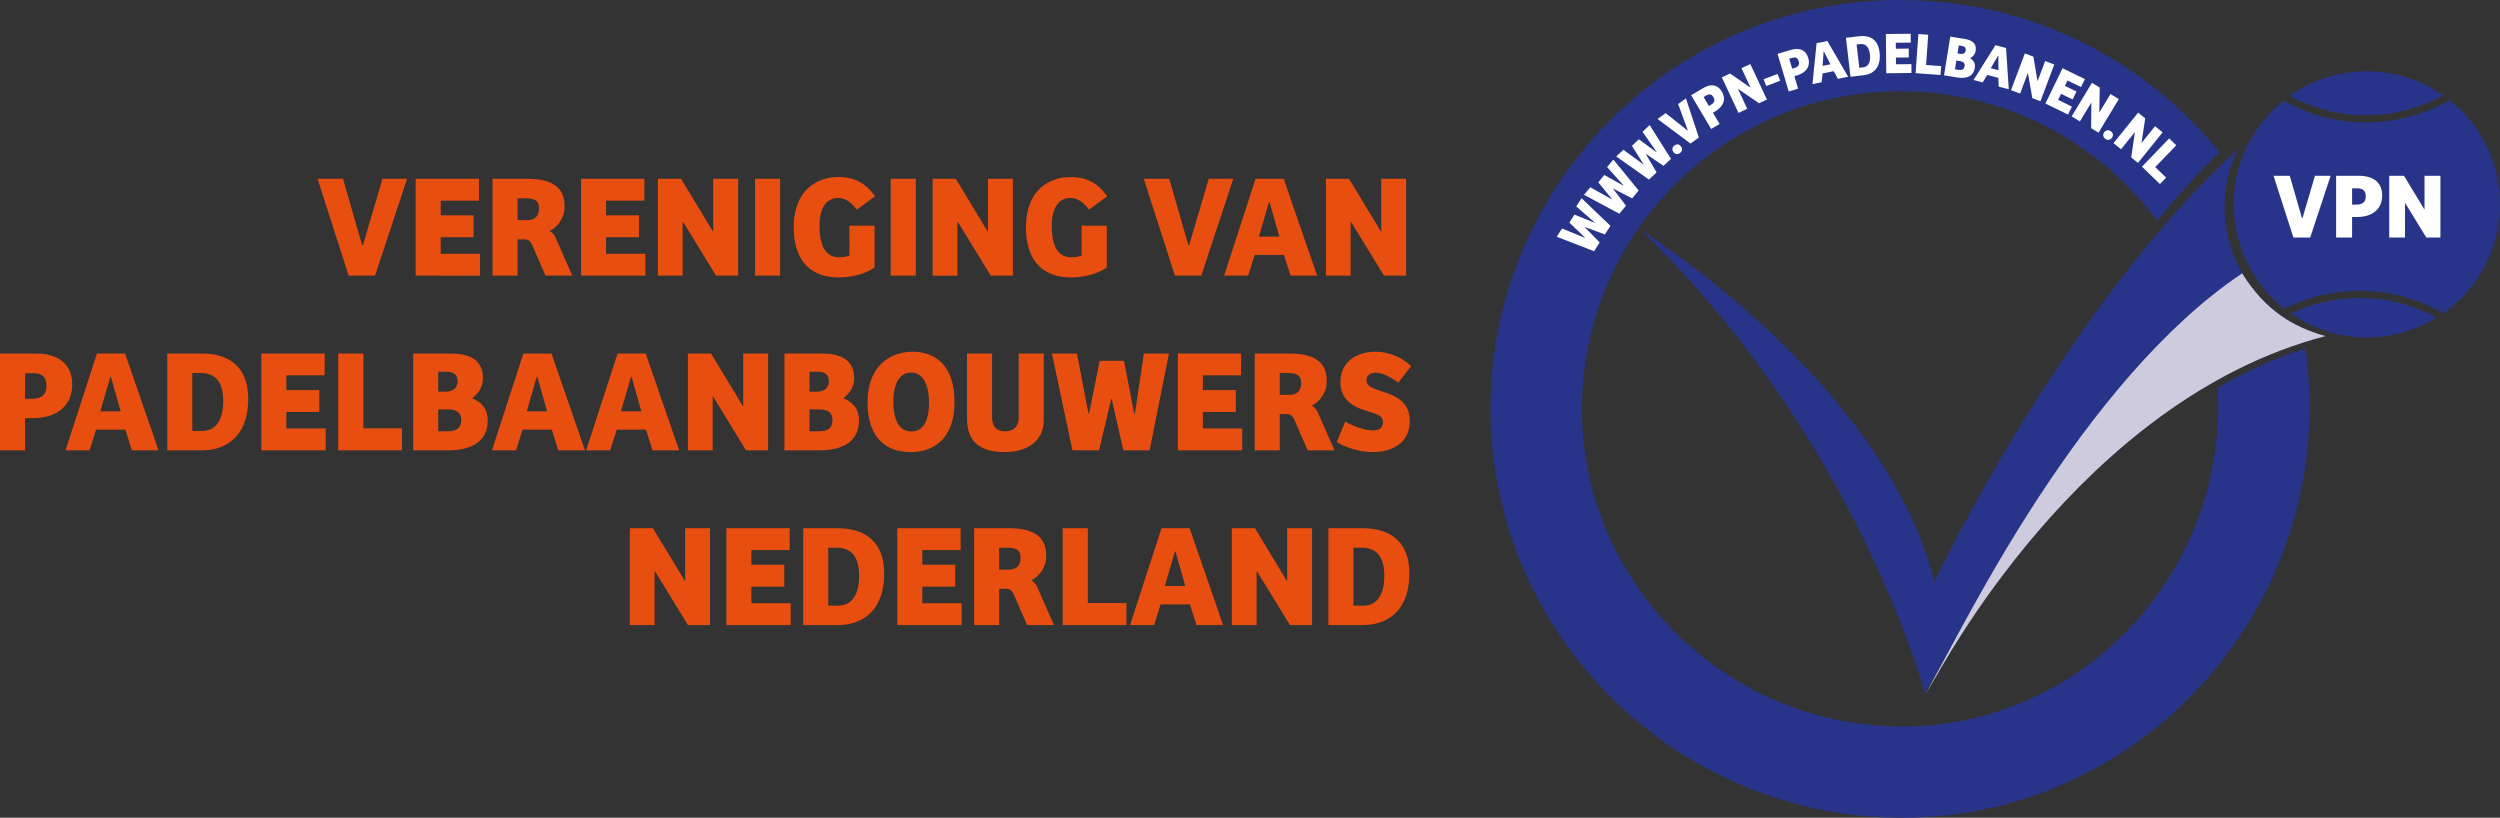 <svg xmlns="http://www.w3.org/2000/svg" viewBox="0 0 214 70"><rect x="0" y="0" width="214" height="70" fill="#333333" stroke="none"/><g fill-rule="nonzero" fill="none"><path d="M189.823 33.2c.037.59.054 1.182.053 1.773-.106 15.005-12.23 27.214-27.028 27.214h-.179c-15.03-.099-27.256-12.294-27.256-27.187 0-14.99 12.216-27.187 27.23-27.187 7.34 0 14.23 2.863 19.399 8.06.942.947 1.814 1.96 2.608 3.034 1.706-2.11 3.49-4.093 5.339-5.874a35.578 35.578 0 0 0-2.394-2.665C180.945 3.682 172.084 0 162.644 0c-19.33 0-35.057 15.701-35.057 35 0 19.173 15.715 34.874 35.031 35h.23c19.084 0 34.718-15.688 34.853-34.972a34.926 34.926 0 0 0-.35-5.195c-2.002.622-4.578 1.656-7.528 3.368" fill="#28348A"/><path d="m198.258 28.54-.054-.018a11.396 11.396 0 0 1-3.064-1.575 11.38 11.38 0 0 1-.548-.419c-.06-.049-.117-.1-.175-.15a11.43 11.43 0 0 1-.88-.837c-.073-.077-.15-.15-.22-.229-.116-.13-.225-.265-.335-.4a11.093 11.093 0 0 1-.577-.766c-.108-.16-.212-.322-.312-.487-.07-.113-.142-.223-.207-.34a11.34 11.34 0 0 1-.438-.853c-.038-.084-.07-.17-.106-.256-.1-.23-.191-.465-.275-.702-.118-.341-.22-.688-.308-1.038-.026-.105-.053-.21-.077-.316a11.566 11.566 0 0 1-.181-1.04c-.04-.343-.066-.687-.075-1.032-.003-.109-.003-.217-.004-.324 0-.24.006-.479.021-.715.007-.116.011-.232.021-.347.027-.3.066-.597.117-.893.027-.163.065-.322.1-.483a11.502 11.502 0 0 1 .257-.983c.028-.09.06-.177.09-.265.15-.44.321-.869.521-1.284-14.927 13.635-25.975 37.02-25.975 37.02-4.15-17.02-25.137-30.125-25.137-30.125 18.55 17.821 24.318 39.652 24.318 39.652 13.14-22.997 27.793-29 34.302-30.563-.269-.068-.536-.145-.8-.232" fill="#28348A"/><path d="M196.106 26.835a11.337 11.337 0 0 0 12.463.355c-5.598-2.972-10.513-1.281-12.463-.355M209.13 8.167a11.337 11.337 0 0 0-7.914-1.983c-1.885.229-3.681.926-5.226 2.03 6.516 3.429 12.112.548 13.14-.047" fill="#28348A"/><path d="M213.914 16.102a11.356 11.356 0 0 0-4.338-7.62l.066.1c-.045.03-2.957 1.904-7.154 1.904-2.088 0-4.494-.475-7.022-1.86-2.963 2.39-4.668 6.2-4.17 10.255a11.357 11.357 0 0 0 4.242 7.544c1.857-.94 7.371-3.101 13.622.385a11.389 11.389 0 0 0 4.754-10.708" fill="#28348A"/><path d="m165.592 57.99-.77 1.46.765-1.316c.252-.226 12.37-23.866 33.47-29.362-2.8-.8-5.135-2.186-7.13-5.373-13.76 9.232-23.857 30.265-26.335 34.592Z" fill="#CECBDF"/><path d="m196.315 20.334-1.701-5.287h1.39l1.042 3.617h.048l1.065-3.617h1.344l-1.75 5.286h-1.438Zm5.334-2.815c.525 0 .859-.159.859-.707 0-.541-.287-.692-.787-.692h-.382v1.399h.31Zm-.31 2.815h-1.367v-5.287h1.94c1.248 0 2.003.58 2.003 1.677 0 1.232-.898 1.852-2.17 1.852h-.406v1.758Zm7.561-5.287v5.287h-1.208l-1.797-2.934h-.024v2.934h-1.352v-5.287h1.264l1.742 2.878h.015v-2.878h1.36Zm-73.224 4.39-.01.016 1.27 1.3-.484.752-3.197-1.241.455-.706 1.955.8.013-.02-1.343-1.283.442-.685 1.722.703.014-.02-1.586-1.382.455-.705 2.472 2.364-.476.739-1.703-.632Zm2.42-3.29-.012.015 1.103 1.445-.571.687-3.022-1.62.538-.644 1.841 1.03.016-.018-1.177-1.436.522-.627 1.623.907.016-.019-1.406-1.564.537-.645 2.166 2.647-.562.676-1.612-.834Zm2.804-2.97-.014.013.917 1.57-.651.611-2.8-1.977.612-.575 1.701 1.249.018-.016-.99-1.57.594-.558 1.5 1.1.017-.018-1.203-1.723.612-.575 1.825 2.893-.64.6-1.498-1.024Zm2.412-.705c.212-.172.42-.14.57.044.144.177.149.4-.056.566-.212.173-.423.129-.57-.051-.14-.173-.137-.402.056-.56m1.395-.183-2.82-2.104.692-.501 1.868 1.483.024-.018-.822-2.243.667-.485 1.106 3.349-.715.52Zm1.742-3.313c.276-.164.401-.355.224-.655-.175-.296-.376-.289-.64-.132l-.202.12.454.764.164-.097Zm.748 1.635-.722.428-1.714-2.888 1.025-.608c.659-.39 1.246-.31 1.601.29.4.673.126 1.293-.546 1.691l-.213.127.57.96Zm2.63-5.127 1.424 3.04-.672.315-1.79-1.219-.013.006.79 1.688-.751.351-1.424-3.04.703-.33 1.743 1.202.01-.004-.776-1.655.756-.354Zm1.141 1.299 1.197-.45.22.581-1.197.45-.22-.581Zm2.625-.958c.31-.092.477-.247.378-.582-.099-.328-.294-.37-.589-.282l-.224.067.253.851.182-.054Zm.328 1.768-.805.24-.958-3.22 1.142-.34c.734-.218 1.283.003 1.482.672.224.75-.192 1.285-.94 1.507l-.24.071.318 1.07Zm2.095-1.952.67-.14-.563-1.105-.02.005-.087 1.24Zm-.868 1.562.352-3.503.923-.19 1.78 3.06-.875.181-.36-.657-.962.198-.07.747-.788.163Zm4.012-1.397.325-.038c.431-.05.662-.424.582-1.11-.092-.773-.468-.927-.87-.88l-.272.033.235 1.995Zm-1.148-2.57 1.13-.133c.964-.113 1.623.307 1.748 1.37.154 1.305-.527 1.868-1.336 1.963l-1.149.136-.393-3.335Zm3.42-.323 2.123-.022.008.757-1.284.014.006.51 1.103-.012.008.757-1.103.012.006.576 1.318-.014.008.757-2.158.023-.035-3.358Zm2.782.001.842.06-.184 2.59 1.29.093-.054.761-2.133-.153.239-3.35Zm3.35 1.66.236.038c.279.045.43-.09.46-.284.042-.26-.11-.36-.322-.394l-.265-.043-.11.684Zm-.22 1.357.31.05c.337.053.477-.077.515-.317.04-.245-.1-.385-.37-.428l-.334-.053-.12.748Zm.83-2.599c.578.093 1.05.347.942 1.026-.047.294-.239.499-.47.62.292.18.46.452.398.847-.108.663-.628.948-1.471.812l-1.162-.186.534-3.316 1.229.197Zm2.235 2.505.66.173-.011-1.24-.02-.005-.63 1.072Zm-1.472 1.012 1.873-2.98.91.24.232 3.533-.864-.227-.03-.75-.948-.25-.394.639-.78-.205Zm6.91-1.328-1.184 3.143-.694-.261-.376-2.134-.013-.005-.657 1.745-.778-.293 1.185-3.144.727.274.355 2.088.01.003.644-1.71.781.294Zm.71.321 1.91.929-.332.681-1.155-.561-.222.459.992.482-.332.682-.992-.483-.252.518 1.186.576-.332.682-1.94-.944 1.468-3.02Zm4.816 2.64-1.737 2.873-.635-.384.02-2.165-.012-.008-.964 1.594-.71-.429 1.737-2.873.664.402-.031 2.117.008.005.946-1.564.714.432Zm-.702 2.746c.224.157.25.367.114.561-.131.186-.344.253-.56.1-.224-.156-.24-.37-.106-.561.127-.182.349-.243.552-.1m4.45.104-2.11 2.613-.578-.466.312-2.143-.01-.009-1.172 1.45-.646-.522 2.11-2.612.605.488-.317 2.093.007.006 1.15-1.422.649.524Zm.562.518.609.587-1.802 1.868.931.899-.53.55-1.539-1.486 2.331-2.418Z" fill="#FEFEFE"/><path d="m55.894 45.216 2.73 4.512h.025v-4.512h2.13v8.288h-1.894l-2.816-4.6h-.038v4.6h-2.118v-8.288h1.981Zm60.718 0c2.48 0 4.025 1.221 4.025 3.863 0 3.24-1.894 4.425-3.975 4.425h-2.954v-8.288h2.904Zm-9.185 0 2.73 4.512h.024v-4.512h2.13v8.288h-1.893l-2.817-4.6h-.037v4.6h-2.119v-8.288h1.982Zm-5.596 0 2.866 8.288h-2.28l-.56-1.77H99.35l-.56 1.77h-2.057l2.692-8.288h2.405Zm-8.71 0v6.406h3.301v1.882h-5.458v-8.288h2.156Zm-6.768 0c1.92 0 3.203.586 3.203 2.355a2.342 2.342 0 0 1-1.284 2.107c.225.112.424.349.549.648l1.396 3.178h-2.294l-1.146-2.63c-.137-.311-.337-.474-.66-.474h-.586v3.104h-2.144v-8.288h2.966Zm-4.126 0v1.87H78.95v1.258h2.816v1.87H78.95v1.42h3.365v1.87h-5.509v-8.288h5.421Zm-10.568 0c2.48 0 4.025 1.221 4.025 3.863 0 3.24-1.894 4.425-3.975 4.425h-2.953v-8.288h2.903Zm-4.062 0v1.87h-3.278v1.258h2.816v1.87H64.32v1.42h3.365v1.87h-5.508v-8.288h5.42Zm4 1.67h-.698v4.96h.835c1.11 0 1.807-.847 1.807-2.555 0-1.919-.91-2.405-1.944-2.405Zm44.952 0h-.697v4.96h.835c1.109 0 1.807-.847 1.807-2.555 0-1.919-.91-2.405-1.945-2.405Zm-15.927.324h-.05l-.86 2.954h1.745l-.835-2.954Zm-14.444-.324h-.648v1.87h.81c.636 0 1.022-.325 1.022-1.01s-.411-.86-1.184-.86Zm31.58-16.775c1.185 0 2.306.524 3.041 1.234l-1.109 1.409c-.66-.487-1.358-.848-1.931-.848-.4 0-.786.187-.786.648 0 .524.573.71 1.346.96 1.134.36 2.356.86 2.356 2.53 0 1.732-1.321 2.654-3.166 2.654-1.246 0-2.542-.498-3.078-.86l.723-1.757c.573.362 1.657.76 2.368.76.46 0 .86-.15.86-.722 0-.512-.537-.686-1.26-.898-1.058-.324-2.38-.835-2.38-2.505s1.297-2.605 3.017-2.605Zm-39.643 0c1.92 0 3.589 1.146 3.589 4.312 0 2.83-1.495 4.275-3.751 4.275-2.318 0-3.689-1.458-3.689-4.275 0-3.19 2.044-4.312 3.85-4.312Zm6.805.15v5.421c0 .947.485 1.234 1.171 1.234.648 0 1.109-.387 1.109-1.172v-5.483h2.144v5.733c0 1.682-1.346 2.704-3.303 2.704-2.156 0-3.265-.872-3.265-2.891v-5.546h2.144Zm25.448 0c1.92 0 3.203.586 3.203 2.356a2.342 2.342 0 0 1-1.284 2.106c.225.112.424.349.549.648l1.395 3.178h-2.293l-1.146-2.63c-.137-.311-.336-.473-.66-.473h-.587v3.103h-2.143V30.26h2.966Zm-93.145 0c2.48 0 4.025 1.221 4.025 3.863 0 3.24-1.894 4.424-3.975 4.424H14.32v-8.287h2.904Zm74.962 0 .985 5.122h.062l.898-4.498h2.081l.872 4.511h.063l.773-5.135h2.143l-1.658 8.288h-2.243l-.997-4.375h-.05l-1.035 4.374H91.8l-1.757-8.287h2.143Zm-21.86 0c1.497 0 2.793.436 2.793 2.13 0 .736-.399 1.31-.935 1.696.81.324 1.346.922 1.346 1.907 0 1.657-1.197 2.554-3.378 2.554h-3.003v-8.287h3.178Zm-4.573 0v8.287h-1.894l-2.816-4.598h-.038v4.598h-2.119v-8.287h1.982l2.729 4.512h.025V30.26h2.131Zm-10.48 0 2.865 8.287h-2.28l-.561-1.77h-2.505l-.56 1.77h-2.057l2.692-8.287h2.405Zm50.97 0v1.87h-3.276v1.258h2.816v1.87h-2.816v1.42h3.364v1.87h-5.508V30.26h5.42Zm-59.034 0 2.866 8.287h-2.28l-.561-1.769h-2.505l-.56 1.77H42.11l2.692-8.288h2.405Zm-44.168 0c1.957 0 3.14.91 3.14 2.63 0 1.932-1.408 2.904-3.401 2.904h-.636v2.754H0V30.26h3.04Zm35.507 0c1.495 0 2.791.436 2.791 2.13 0 .736-.398 1.31-.935 1.696.81.324 1.347.922 1.347 1.907 0 1.657-1.197 2.554-3.378 2.554h-3.004v-8.287h3.179Zm-27.841 0 2.866 8.288h-2.281l-.56-1.77H8.224l-.56 1.77H5.607L8.3 30.26h2.406Zm20.4 0v6.406h3.303v1.881H28.95v-8.287h2.157Zm-3.315 0v1.87h-3.277v1.258h2.816v1.87h-2.816v1.42h3.365v1.87H22.37V30.26h5.421Zm50.2 1.633c-1.123 0-1.52 1.208-1.52 2.442 0 1.16.248 2.592 1.569 2.592 1.146 0 1.483-1.208 1.483-2.467 0-1.047-.274-2.567-1.533-2.567Zm-7.84 3.152h-.86v1.87h.798c.873 0 1.172-.374 1.172-.972 0-.61-.412-.898-1.11-.898Zm-31.779 0h-.86v1.87h.798c.872 0 1.171-.374 1.171-.972 0-.61-.411-.898-1.109-.898Zm-21.211-3.115h-.699v4.96h.836c1.11 0 1.807-.847 1.807-2.555 0-1.92-.91-2.405-1.944-2.405Zm-7.665.324h-.05l-.86 2.953h1.745l-.835-2.953Zm36.503 0h-.05l-.86 2.953h1.745l-.835-2.953Zm8.063 0h-.05l-.86 2.953h1.746l-.836-2.953Zm-51.32-.312h-.599v2.194h.487c.822 0 1.346-.25 1.346-1.11 0-.847-.45-1.084-1.235-1.084Zm107.452-.012h-.649v1.87h.81c.636 0 1.023-.325 1.023-1.01 0-.686-.412-.86-1.184-.86Zm-71.996-.112h-.686v1.707h.611c.723 0 1.047-.386 1.047-.872 0-.649-.424-.835-.972-.835Zm31.779 0h-.685v1.707h.61c.723 0 1.047-.386 1.047-.872 0-.649-.424-.835-.972-.835Zm21.66-16.663c1.071 0 2.193.287 3.14 1.645l-1.558 1.147c-.56-.736-1.047-.997-1.607-.997-.972 0-1.583.81-1.583 2.393 0 1.632.486 2.679 1.682 2.679.275 0 .686-.062.873-.15V19.32h2.156v3.576c-.698.499-1.832.848-3.09.848-2.331 0-3.827-1.396-3.827-4.275 0-3.228 2.02-4.312 3.814-4.312Zm-19.878 0c1.072 0 2.193.287 3.14 1.645l-1.558 1.147c-.56-.736-1.046-.997-1.607-.997-.972 0-1.583.81-1.583 2.393 0 1.632.486 2.679 1.683 2.679.274 0 .685-.062.872-.15V19.32h2.156v3.576c-.698.499-1.832.848-3.09.848-2.331 0-3.827-1.396-3.827-4.275 0-3.228 2.02-4.312 3.814-4.312Zm-26.632.15c1.92 0 3.203.585 3.203 2.355a2.342 2.342 0 0 1-1.284 2.106c.224.112.424.35.549.648l1.395 3.179h-2.293l-1.146-2.63c-.137-.312-.337-.474-.66-.474h-.587v3.103h-2.143v-8.287h2.966Zm13.172 0 2.73 4.51h.024v-4.51h2.132v8.287H61.29l-2.818-4.599h-.037v4.599h-2.118v-8.288h1.98Zm-3.14 0v1.87H51.88v1.258h2.817v1.87h-2.817v1.42h3.365v1.87h-5.508v-8.289h5.42Zm-14.157 0v1.87h-3.278v1.258h2.816v1.87h-2.816v1.42h3.364v1.87H35.58v-8.289h5.422Zm-11.64 0 1.632 5.67h.075l1.67-5.67h2.106l-2.742 8.287h-2.256l-2.666-8.287h2.18Zm86.116 0 2.73 4.51h.024v-4.51h2.131v8.287h-1.894l-2.817-4.599h-.037v4.599h-2.118v-8.288h1.981Zm-5.596 0 2.866 8.287h-2.28l-.56-1.77h-2.506l-.56 1.77h-2.057l2.692-8.287h2.405Zm-9.796 0 1.633 5.67h.075l1.67-5.67h2.106l-2.742 8.287h-2.255l-2.667-8.287h2.18Zm-18.27 0 2.73 4.51h.025v-4.51h2.13v8.287h-1.894l-2.816-4.599h-.038v4.6h-2.118v-8.289h1.981Zm-3.427 0v8.287h-2.144v-8.287h2.144Zm-11.615 0v8.287H64.63v-8.287h2.143Zm41.899 1.994h-.05l-.86 2.953h1.745l-.835-2.953Zm-63.72-.324h-.65v1.869h.811c.636 0 1.022-.324 1.022-1.01 0-.685-.411-.86-1.184-.86Z" fill="#E74E0F"/></g></svg>